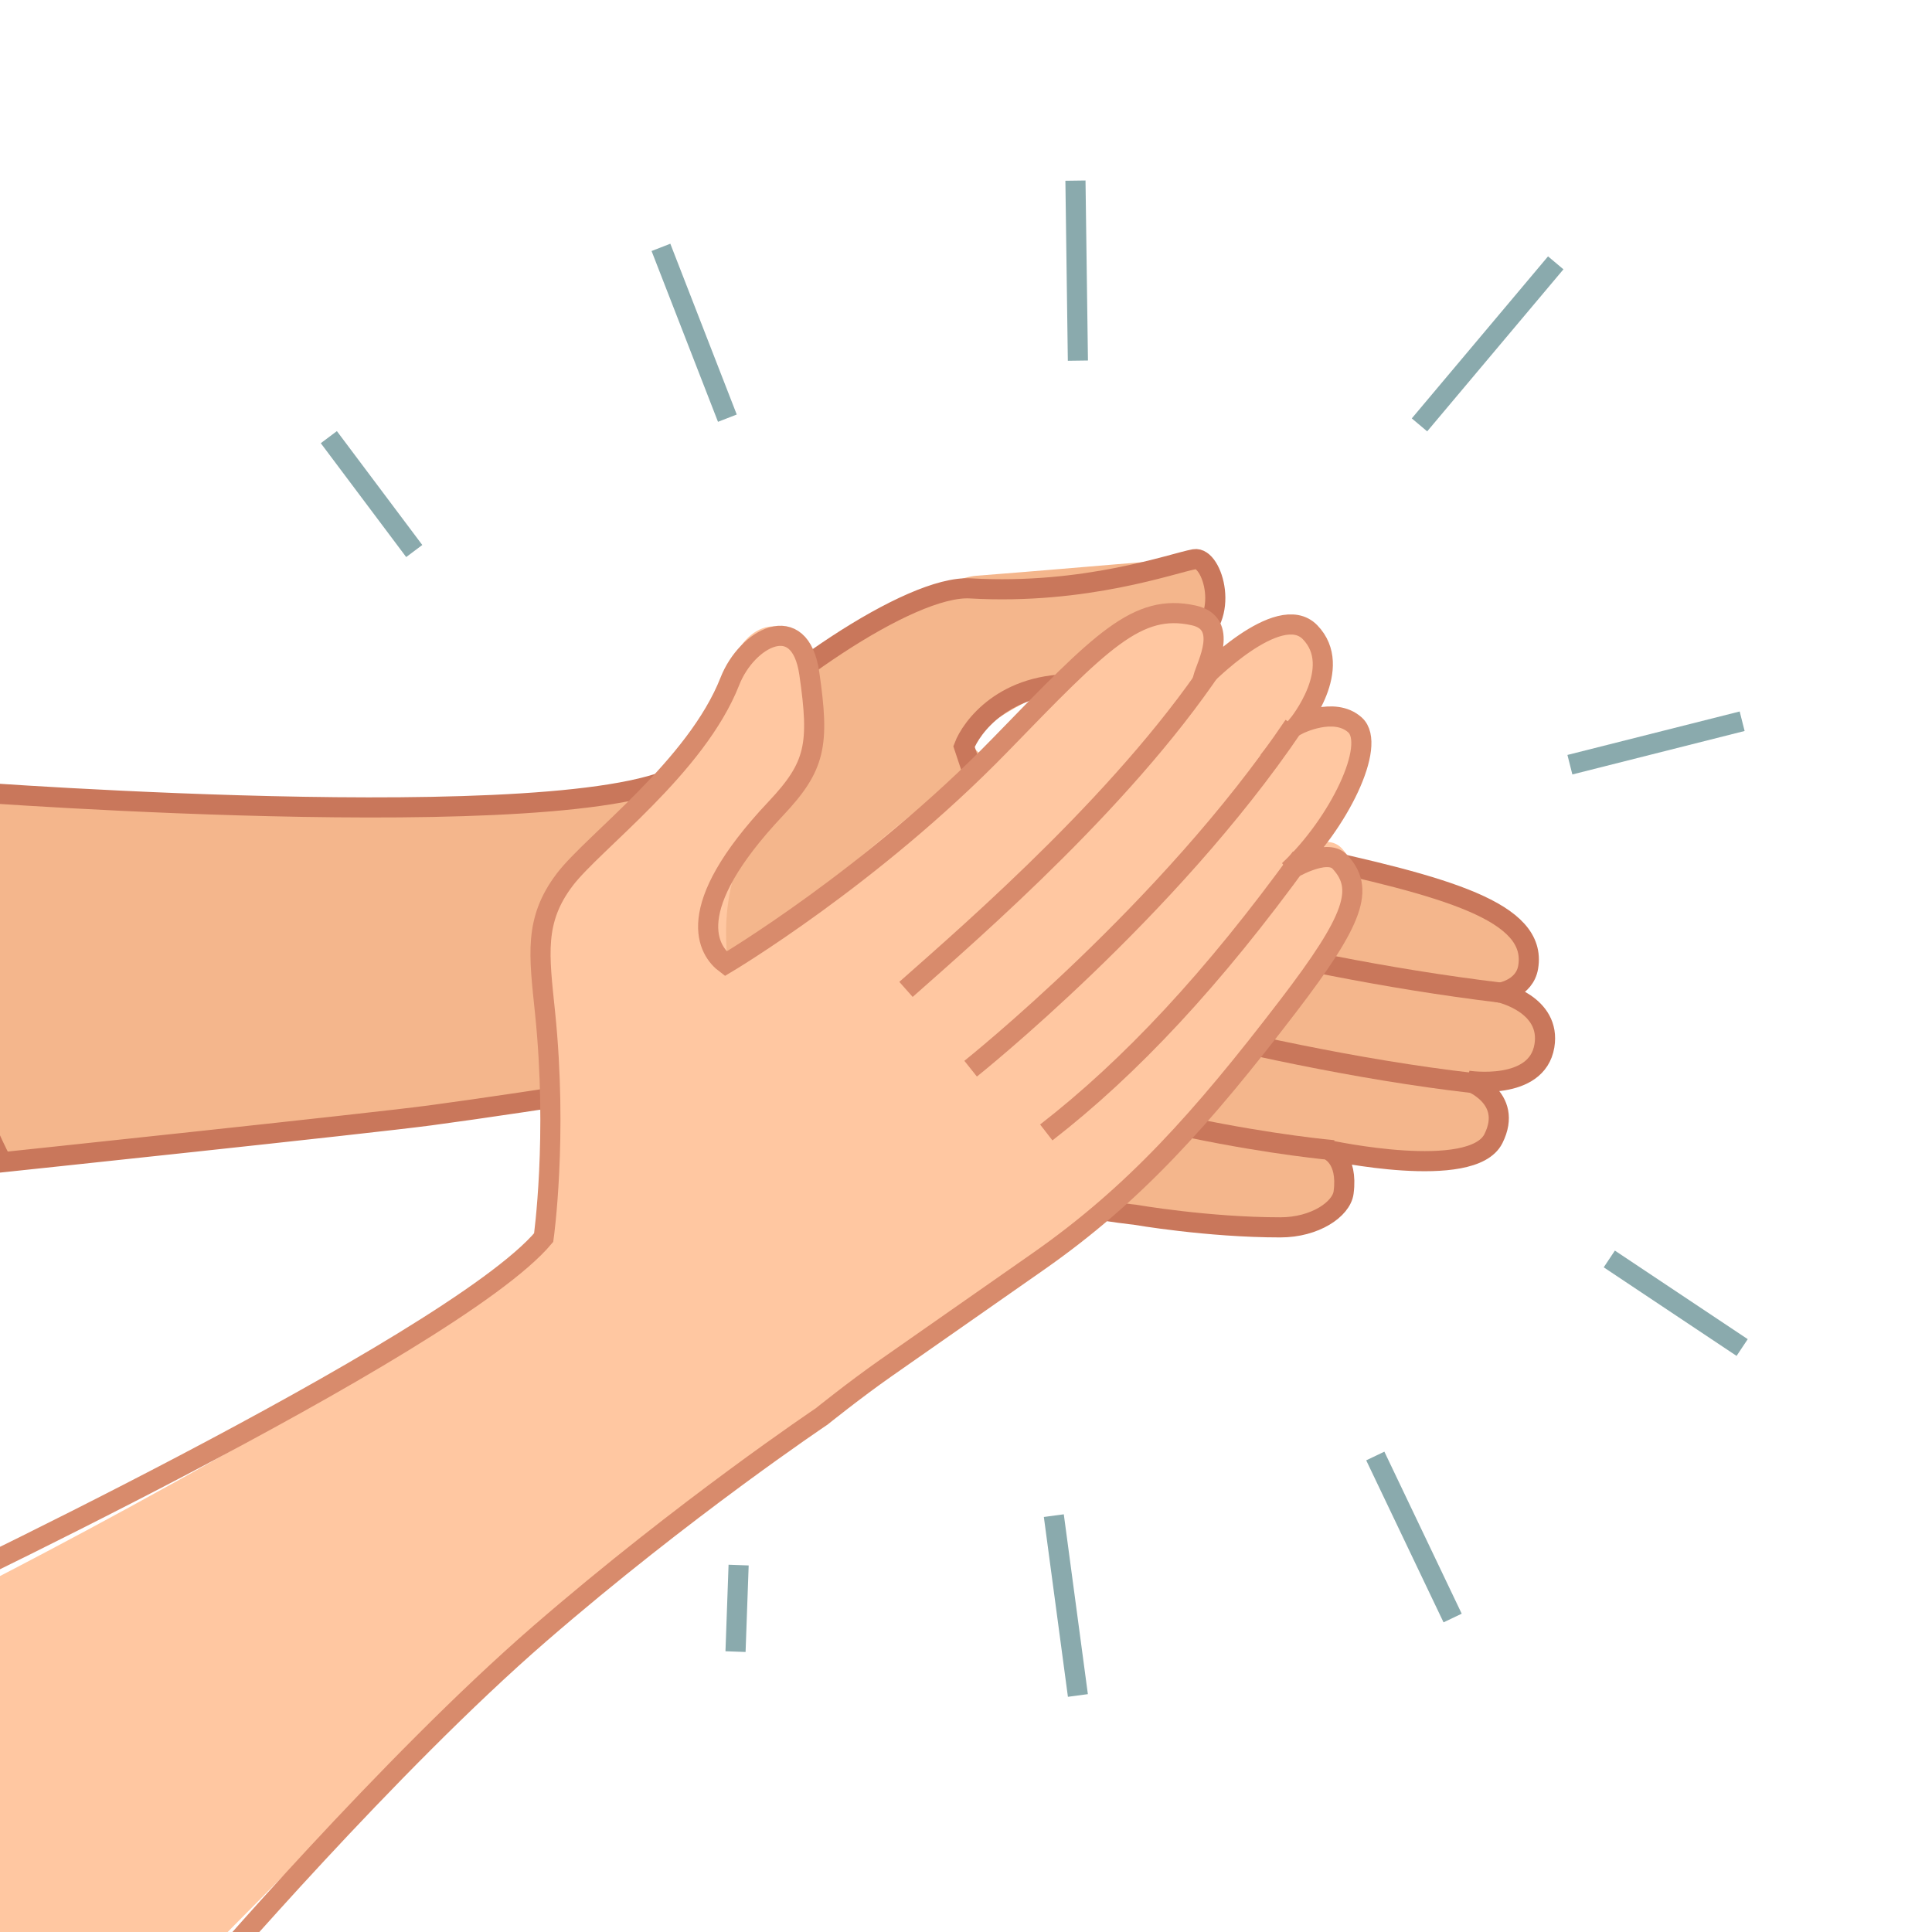 <?xml version="1.0" encoding="utf-8"?>
<!-- Generator: Adobe Illustrator 16.0.0, SVG Export Plug-In . SVG Version: 6.00 Build 0)  -->
<!DOCTYPE svg PUBLIC "-//W3C//DTD SVG 1.1//EN" "http://www.w3.org/Graphics/SVG/1.1/DTD/svg11.dtd">
<svg version="1.1" id="clap" xmlns="http://www.w3.org/2000/svg" xmlns:xlink="http://www.w3.org/1999/xlink" x="0px" y="0px"
	 width="288px" height="288px" viewBox="0 0 288 288" enable-background="new 0 0 288 288" xml:space="preserve">
<line fill="none" stroke="#8AAAAD" stroke-width="3" stroke-miterlimit="10" x1="49.019" y1="65.166" x2="61.75" y2="82.14"/>
<line fill="none" stroke="#8AAAAD" stroke-width="3" stroke-miterlimit="10" x1="98.526" y1="36.875" x2="108.428" y2="62.336"/>
<line fill="none" stroke="#8AAAAD" stroke-width="3" stroke-miterlimit="10" x1="160.315" y1="26.926" x2="160.68" y2="53.76"/>
<line fill="none" stroke="#8AAAAD" stroke-width="3" stroke-miterlimit="10" x1="211.6" y1="63.336" x2="231.911" y2="39.182"/>
<line fill="none" stroke="#8AAAAD" stroke-width="3" stroke-miterlimit="10" x1="234.021" y1="113.992" x2="259.699" y2="107.513"/>
<line fill="none" stroke="#8AAAAD" stroke-width="3" stroke-miterlimit="10" x1="239.896" y1="187.672" x2="259.699" y2="200.875"/>
<line fill="none" stroke="#8AAAAD" stroke-width="3" stroke-miterlimit="10" x1="205.012" y1="217.043" x2="216.54" y2="241.196"/>
<line fill="none" stroke="#8AAAAD" stroke-width="3" stroke-miterlimit="10" x1="157.092" y1="225.934" x2="160.68" y2="252.742"/>
<line fill="none" stroke="#8AAAAD" stroke-width="3" stroke-miterlimit="10" x1="110.104" y1="233.305" x2="109.643" y2="246.203"/>
<path fill="#F4B68C" d="M148.42,114.744c1.037,0.345,23.591,8.806,45.524,13.529c22.457,4.837,35.239,7.602,33.858,15.894
	c-0.538,3.232-4.145,3.801-4.145,3.801s7.6,1.727,6.562,7.945c-1.131,6.79-11.402,5.184-11.402,5.184s6.912,2.419,3.802,8.638
	c-3.182,6.362-24.529,1.727-24.529,1.727s3.358,0.656,2.668,5.839c-0.329,2.47,0.096,5.218-10.27,5.563
	c-13.829,0.459-22.802-1.729-22.802-1.729s-12.095-1.381-28.333-6.909c-10.965-3.732-29.712-14.856-29.712-14.856
	s-30.059,4.836-45.606,6.909c-8.891,1.186-64.671,6.051-64.671,6.051C-14.455,146.071,0,118,0,118s83.826,7.428,96.553-1.056
	c14.146-9.431,40.055-30.43,49.038-31.121c16.19-1.244,28.286-2.465,32.461-2.465c2.763,0,5.526,8.983-0.346,12.092
	c0,0-7.602,5.874-16.931,6.564c-5.179,0.384-15.09,6.192-16.127,8.957L148.42,114.744z"/>
<path fill="none" stroke="#C9775B" stroke-width="3" stroke-miterlimit="10" d="M158.322,133.919c0,0,30.422,9.827,65.336,14.048"/>
<path fill="none" stroke="#C9775B" stroke-width="3" stroke-miterlimit="10" d="M146.534,145.235c0,0,38.665,12.259,72.977,16.205"
	/>
<path fill="none" stroke="#C9775B" stroke-width="3" stroke-miterlimit="10" d="M198.781,171.46c0,0-35.744-3.12-62.149-17.266"/>
<path fill="none" stroke="#C9775B" stroke-width="3" stroke-miterlimit="10" d="M144.648,114.115
	c1.038,0.345,26.633,8.479,48.567,13.203c22.457,4.836,35.969,8.557,34.588,16.849c-0.538,3.232-4.145,3.801-4.145,3.801
	s7.6,1.727,6.562,7.945c-1.131,6.79-11.402,5.184-11.402,5.184s6.912,2.419,3.802,8.638c-3.182,6.362-24.529,1.727-24.529,1.727
	s2.887,1.128,2.196,6.31c-0.329,2.471-4.243,5.188-9.43,5.188c-10.855,0-21.69-1.887-21.69-1.887s-13.574-1.317-29.812-6.846
	c-10.965-3.732-29.712-14.856-29.712-14.856s-30.059,4.836-45.606,6.909c-8.891,1.186-63.744,6.979-63.744,6.979
	C-13.528,146.999-5,118-5,118s97.779,7.354,108.154-3.885c11.316-12.26,32.499-26.923,41.494-26.405
	c17.215,0.99,30.177-3.772,33.404-4.352c2.719-0.488,5.526,8.983-0.346,12.092c0,0-7.585,6.964-16.931,6.564
	c-11.098-0.474-16.034,6.506-17.071,9.271L144.648,114.115z"/>
<path fill="#FFC7A1" d="M122.475,211.153c0,0-20.495,13.735-41.986,32.351c-22.477,19.469-50.701,48.759-50.701,48.759L-3,291l-1-54
	c0,0,71.304-36.209,85.043-52.512c0,0,2.116-14.959,0.208-33.535c-0.882-8.589-1.685-13.748,2.943-19.836
	c4.255-5.6,20.119-19.937,25.139-32.727c2.508-6.387,9.912-7.652,11.312,2.014c1.542,10.645-0.056,12.101-5.44,18.916
	c-9.147,11.579-6.713,22.854-6.586,25.612c0,0,22.111-19.871,30.387-25.928c17.638-12.91,31.031-32.108,38.438-27.714
	c3.246,1.925,5.366,3.833,4.763,5.936c0,0,8.83-8.861,13.485-4.079c5.152,5.293-2.814,14.993-2.814,14.993s5.998-2.874,9.111-0.074
	c3.292,2.959-0.175,11.414-7.572,18.321c0,0,3.612-2.074,5.614,0.087c3.691,3.978,1.976,10.464-8.031,23.527
	c-12.898,16.84-22.9,28.016-37.167,38.004c0,0-18.029,12.598-22.758,15.909C127.32,207.244,122.475,211.153,122.475,211.153z"/>
<path fill="none" stroke="#D88B6C" stroke-width="3" stroke-miterlimit="10" d="M135.055,147.487
	c10.114-8.956,33.855-29.467,47.152-50.263"/>
<path fill="none" stroke="#D88B6C" stroke-width="3" stroke-miterlimit="10" d="M144.69,159.308c0,0,29.54-23.53,48.188-51.169"/>
<path fill="none" stroke="#D88B6C" stroke-width="3" stroke-miterlimit="10" d="M155.965,168.812
	c12.521-9.709,24.902-22.937,37.995-41.018"/>
<path fill="none" stroke="#D88B6C" stroke-width="3" stroke-miterlimit="10" d="M122.475,211.153c0,0-20.495,13.735-41.986,32.351
	c-22.477,19.469-49.767,51.245-49.767,51.245l-38.068,1.292L-16,240c0,0,83.304-39.209,97.043-55.512c0,0,2.116-14.959,0.208-33.535
	c-0.882-8.589-1.685-13.748,2.943-19.836c4.255-5.6,19.596-16.785,24.617-29.576c2.508-6.387,10.435-10.804,11.834-1.138
	c1.542,10.645,0.949,13.82-5.015,20.147c-14.248,15.116-9.963,21.227-7.448,23.113c0,0,21.793-12.924,40.98-32.676
	c15-15.442,20.341-21.108,28.779-19.251c5.317,1.171,1.994,7.268,1.389,9.371c0,0,11.298-11.649,15.954-6.867
	c5.15,5.293-1.76,13.761-1.76,13.761s5.35-2.737,8.463,0.063c3.292,2.959-2.457,14.792-9.854,21.7c0,0,5.595-3.455,7.598-1.293
	c3.688,3.978,2.273,8.466-7.733,21.529c-12.898,16.84-22.9,28.016-37.167,38.004c0,0-18.029,12.598-22.758,15.909
	C127.32,207.244,122.475,211.153,122.475,211.153z"/>
</svg>
